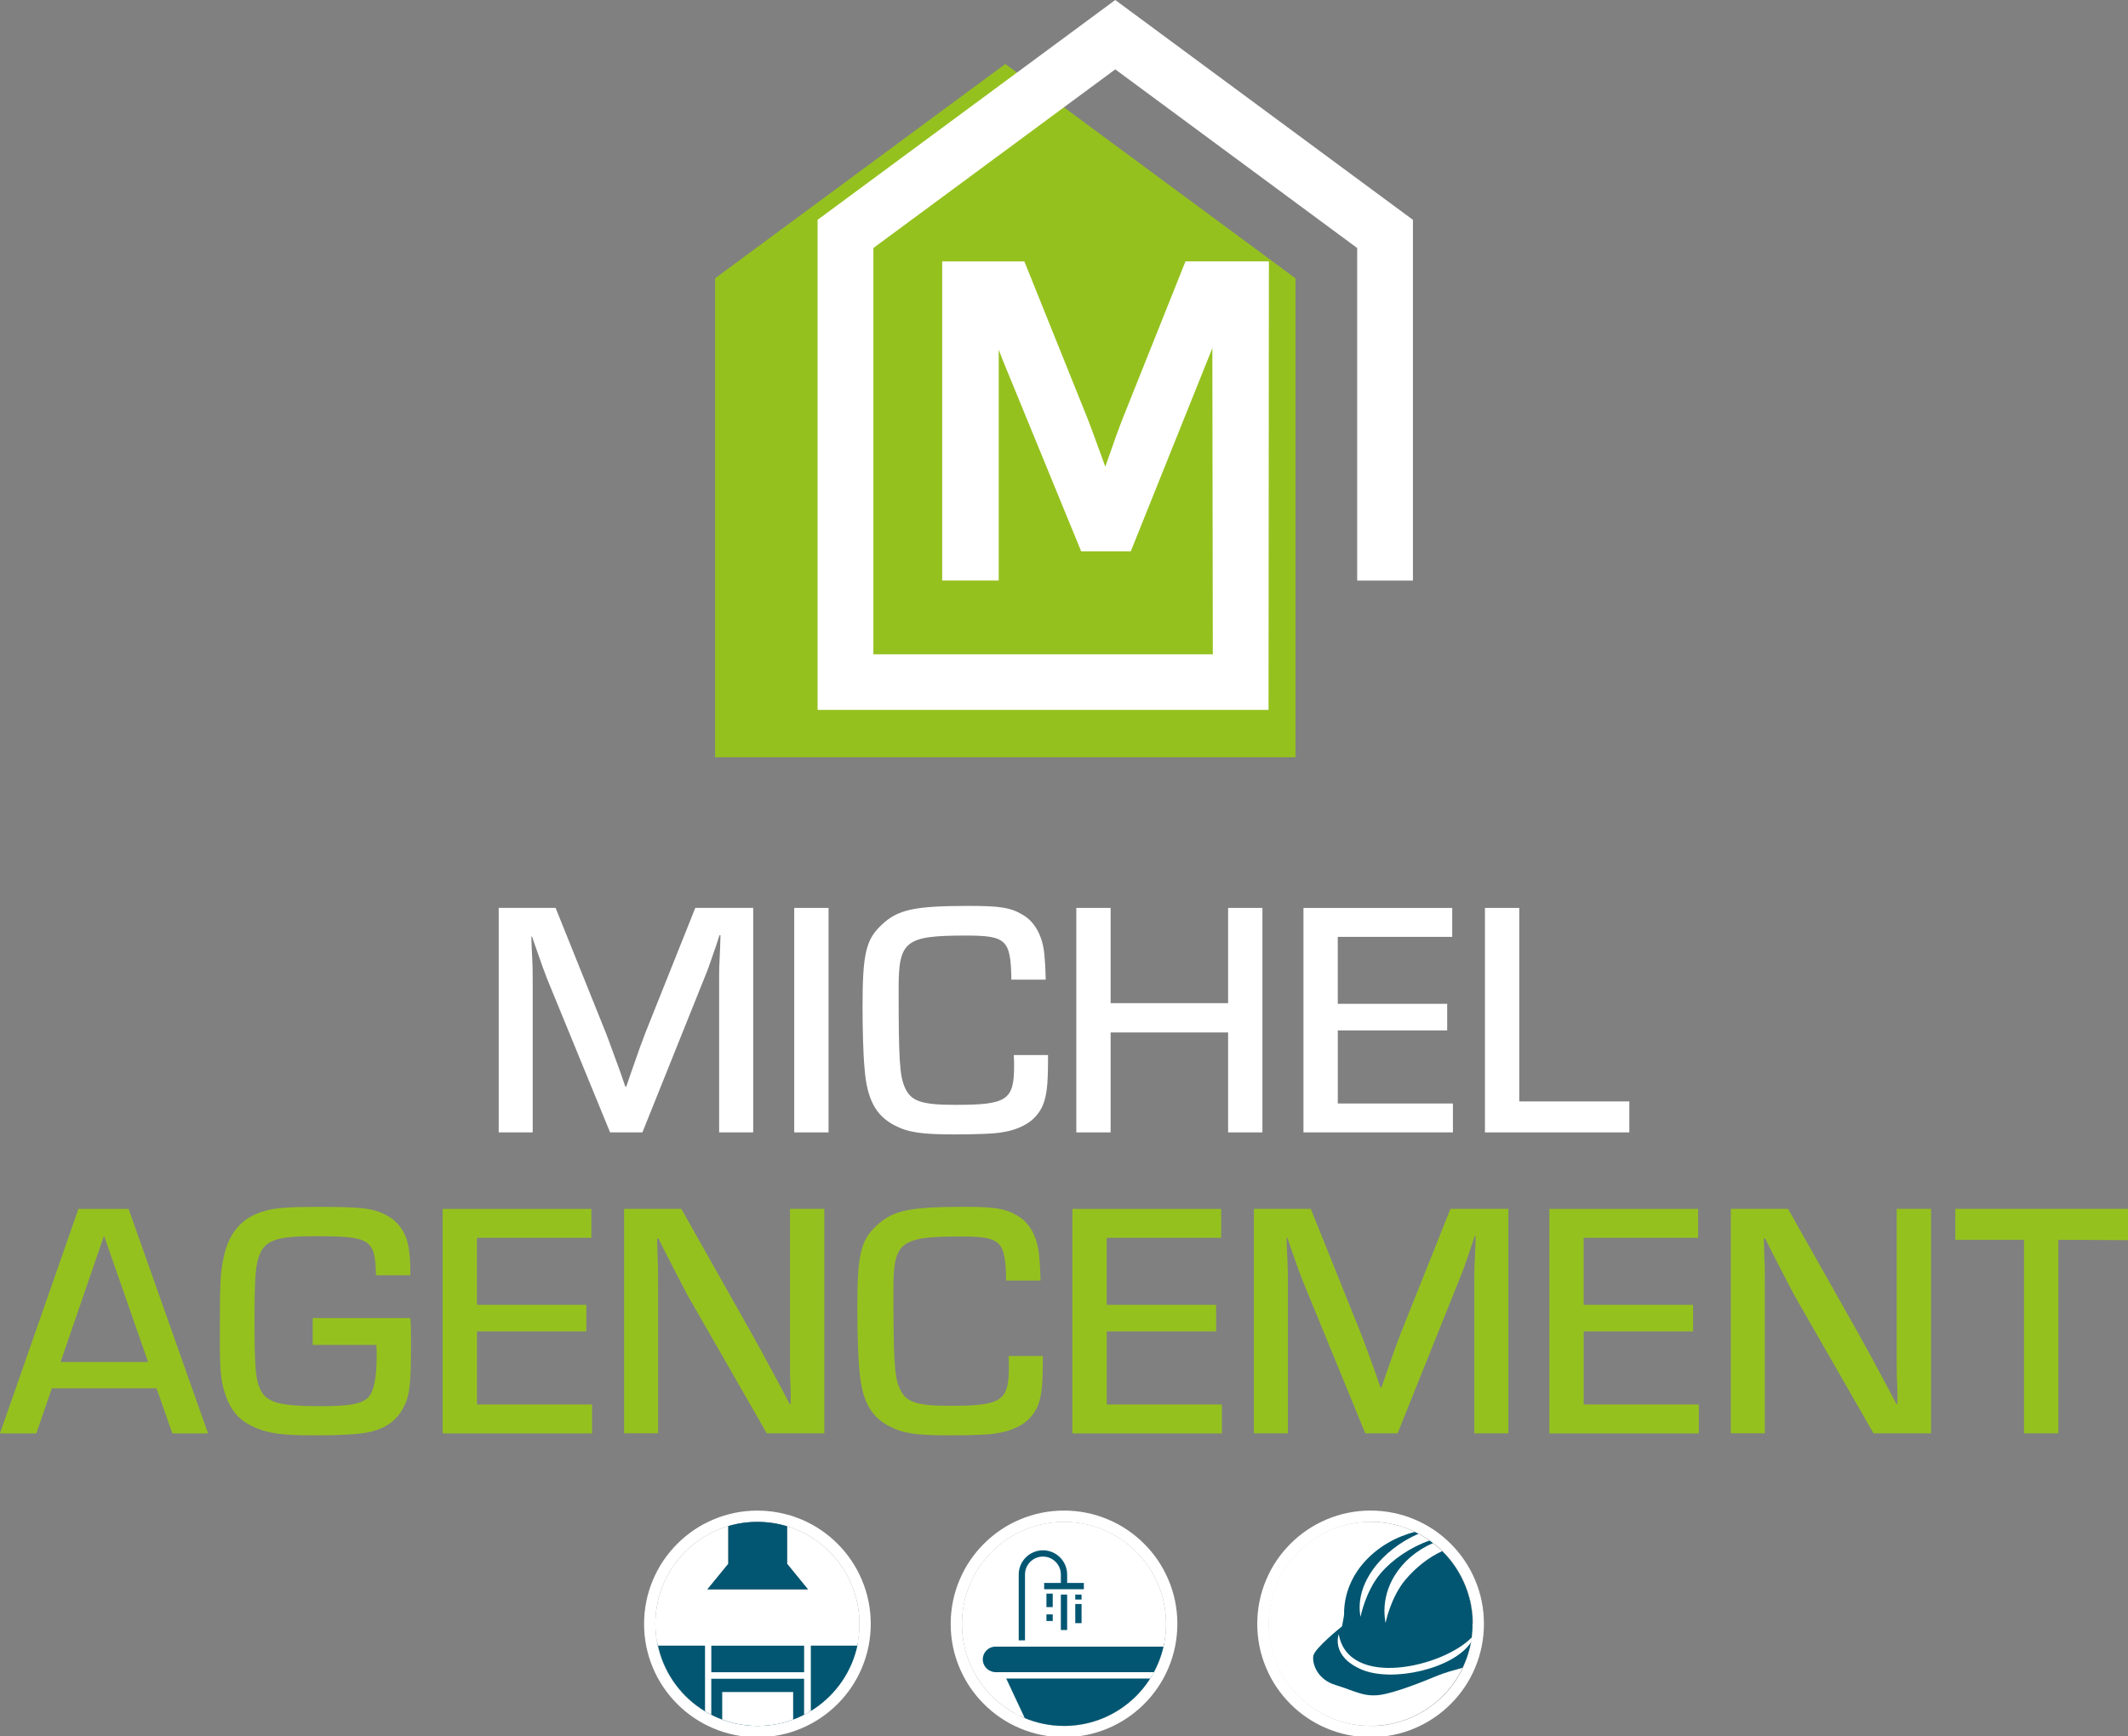 <?xml version="1.0" encoding="UTF-8"?>
<svg id="Calque_1" data-name="Calque 1" xmlns="http://www.w3.org/2000/svg" xmlns:xlink="http://www.w3.org/1999/xlink" viewBox="0 0 612.63 500">
  <rect x="0" y="0" width="612.63" height="500" fill="#808080" stroke="none"/>
  <defs>
    <style>
      .cls-1 {
        clip-path: url(#clippath);
      }

      .cls-2 {
        fill: none;
      }

      .cls-2, .cls-3, .cls-4, .cls-5, .cls-6, .cls-7 {
        stroke-width: 0px;
      }

      .cls-3 {
        fill: #95c11f;
      }

      .cls-8 {
        clip-path: url(#clippath-1);
      }

      .cls-4, .cls-6 {
        fill: #035671;
      }

      .cls-5, .cls-6 {
        fill-rule: evenodd;
      }

      .cls-5, .cls-7 {
        fill: #fff;
      }
    </style>
    <clipPath id="clippath">
      <circle class="cls-2" cx="218.13" cy="467.62" r="29.38"/>
    </clipPath>
    <clipPath id="clippath-1">
      <circle class="cls-2" cx="306.31" cy="467.62" r="29.38"/>
    </clipPath>
  </defs>
  <g>
    <path class="cls-7" d="M247.43,467.62c0,16.22-13.15,29.38-29.38,29.38s-29.38-13.15-29.38-29.38c0-13.31,8.85-24.56,20.99-28.16v10.86l-6.01,7.36h28.95l-6.01-7.36v-10.81c12.05,3.66,20.83,14.86,20.83,28.11Z"/>
    <path class="cls-4" d="M226.6,436.1v3.41c-2.71-.82-5.58-1.26-8.55-1.26s-5.73.42-8.38,1.21v-3.36h16.93Z"/>
    <path class="cls-7" d="M248.11,454.92c-1.64-3.89-4-7.38-6.99-10.37-3-3-6.48-5.35-10.37-6.99-1.36-.57-2.74-1.05-4.15-1.43-.03,0-.05-.01-.08-.02-2.75-.74-5.58-1.11-8.47-1.11-4.4,0-8.68.86-12.7,2.57-3.89,1.64-7.38,4-10.37,6.99-2.99,3-5.35,6.48-6.99,10.37-1.7,4.02-2.57,8.3-2.57,12.7s.86,8.68,2.57,12.7c1.64,3.89,4,7.38,6.99,10.37,3,3,6.49,5.35,10.37,6.99,4.02,1.7,8.3,2.57,12.7,2.57s8.68-.86,12.7-2.57c3.89-1.64,7.37-4,10.37-6.99,3-3,5.35-6.48,6.99-10.37,1.7-4.02,2.57-8.3,2.57-12.7s-.86-8.68-2.57-12.7ZM218.05,497c-16.22,0-29.38-13.15-29.38-29.38,0-13.31,8.85-24.56,20.99-28.16,2.66-.79,5.47-1.21,8.38-1.21s5.85.44,8.55,1.26c12.05,3.66,20.83,14.86,20.83,28.11,0,16.22-13.15,29.38-29.38,29.38Z"/>
    <path class="cls-4" d="M232.61,457.68h-28.95l6.01-7.36v-10.86c2.66-.79,5.47-1.21,8.38-1.21s5.85.44,8.55,1.26v10.81l6.01,7.36Z"/>
    <g class="cls-1">
      <g>
        <rect class="cls-4" x="232.53" y="472.99" width="18.29" height="28.52"/>
        <rect class="cls-4" x="185.59" y="472.99" width="18.29" height="28.52"/>
        <rect class="cls-4" x="203.87" y="472.99" width="28.52" height="9.46"/>
        <rect class="cls-4" x="203.87" y="482.52" width="28.52" height="18.99"/>
        <path class="cls-7" d="M233.3,472.09h-48.62v30.33h67.04v-30.33h-18.42ZM204.78,473.89h26.72v7.65h-26.72v-7.65ZM202.97,500.61h-16.48v-26.72h16.48v26.72ZM231.49,500.61h-3.15v-13.36h-20.42v13.36h-3.15v-17.18h26.72v17.18ZM249.91,500.61h-16.48v-26.72h16.48v26.72Z"/>
      </g>
    </g>
  </g>
  <g>
    <circle class="cls-7" cx="306.31" cy="467.62" r="29.38"/>
    <path class="cls-7" d="M336.38,454.92c-1.64-3.89-4-7.38-6.99-10.37-3-3-6.48-5.35-10.37-6.99-4.02-1.7-8.3-2.57-12.7-2.57s-8.68.86-12.7,2.57c-3.89,1.64-7.38,4-10.37,6.99-3,3-5.35,6.48-6.99,10.37-1.7,4.02-2.57,8.3-2.57,12.7s.86,8.68,2.57,12.7c1.64,3.89,4,7.38,6.99,10.37,3,3,6.48,5.35,10.37,6.99,4.02,1.7,8.3,2.57,12.7,2.57s8.68-.86,12.7-2.57c3.89-1.64,7.38-4,10.37-6.99,3-3,5.35-6.48,6.99-10.37,1.7-4.02,2.57-8.3,2.57-12.7s-.86-8.68-2.57-12.7ZM306.31,497c-8.11,0-15.46-3.29-20.77-8.6-.75-.75-1.45-1.54-2.12-2.36-.37-.46-.72-.93-1.07-1.41-.14-.19-.27-.39-.4-.58-.13-.2-.26-.39-.39-.59s-.25-.4-.37-.6c-.12-.2-.24-.41-.36-.61-.18-.31-.35-.62-.51-.93-.22-.42-.43-.85-.63-1.28-.15-.32-.3-.65-.44-.98-1.49-3.51-2.31-7.38-2.31-11.43s.82-7.92,2.31-11.43c.14-.33.29-.66.44-.98.2-.43.41-.86.63-1.28.17-.31.34-.63.51-.93.12-.2.24-.41.36-.61.12-.2.25-.4.37-.6s.26-.4.39-.59c.13-.2.27-.39.4-.58.34-.48.7-.95,1.07-1.41.66-.82,1.37-1.61,2.12-2.36,5.32-5.32,12.66-8.6,20.77-8.6,16.22,0,29.38,13.15,29.38,29.38s-13.15,29.38-29.38,29.38Z"/>
    <g>
      <path class="cls-7" d="M294.19,473.26v-19.86c0-3.35,2.71-6.06,6.06-6.06h0c3.35,0,6.06,2.71,6.06,6.06v2.71l-12.13,17.14Z"/>
      <path class="cls-4" d="M295.09,473.26h-1.81v-19.86c0-3.84,3.13-6.97,6.97-6.97s6.97,3.13,6.97,6.97v2.71h-1.81v-2.71c0-2.85-2.31-5.16-5.16-5.16s-5.16,2.31-5.16,5.16v19.86Z"/>
    </g>
    <rect class="cls-4" x="300.6" y="455.83" width="11.43" height="1.81"/>
    <g>
      <g>
        <rect class="cls-4" x="301.26" y="458.91" width="1.81" height="3.88"/>
        <rect class="cls-4" x="301.26" y="464.89" width="1.81" height="1.9"/>
      </g>
      <rect class="cls-4" x="305.41" y="459.18" width="1.81" height="10.21"/>
      <g>
        <rect class="cls-4" x="309.56" y="459.18" width="1.81" height="1.43"/>
        <rect class="cls-4" x="309.56" y="461.9" width="1.81" height="5.51"/>
      </g>
    </g>
    <g class="cls-8">
      <g>
        <g>
          <path class="cls-4" d="M286.62,473.26h60.86c.37,0,.68.3.68.68v7.83c0,.37-.3.68-.68.68h-60.86c-2.53,0-4.59-2.06-4.59-4.59h0c0-2.53,2.06-4.59,4.59-4.59Z"/>
          <path class="cls-7" d="M343.57,483.35h-56.8c-3.07,0-5.69-2.52-5.64-5.59.05-2.99,2.5-5.4,5.5-5.4h56.8c3.07,0,5.69,2.52,5.64,5.59s-2.5,5.4-5.49,5.4ZM286.62,474.17c-2.15,0-3.88,1.85-3.67,4.04.18,1.91,1.86,3.33,3.78,3.33h56.73c1.92,0,3.6-1.42,3.78-3.33.21-2.19-1.52-4.04-3.67-4.04h-56.94Z"/>
        </g>
        <g>
          <polygon class="cls-4" points="333.89 499.59 296.29 499.59 288.26 482.45 341.92 482.45 333.89 499.59"/>
          <path class="cls-7" d="M334.47,500.5h-38.75l-8.88-18.95h56.5l-8.88,18.95ZM296.87,498.69h36.45l7.18-15.34h-50.82l7.18,15.34Z"/>
        </g>
      </g>
    </g>
  </g>
  <g>
    <path class="cls-7" d="M423.95,467.62c0,1.33-.09,2.65-.26,3.93-.01.1-.03.2-.04.3h0c-.02.13-.04.25-.06.38-.04.24-.08.47-.12.71-.47,2.58-1.28,5.04-2.38,7.33-4.73,9.89-14.83,16.72-26.52,16.72-16.22,0-29.38-13.15-29.38-29.38s13.15-29.38,29.38-29.38c4.57,0,8.89,1.04,12.74,2.9.36.17.71.35,1.06.54,1.1.58,2.16,1.24,3.16,1.95.34.24.68.49,1.01.75.93.72,1.81,1.49,2.64,2.31,5.41,5.33,8.76,12.73,8.76,20.92Z"/>
    <path class="cls-6" d="M423.93,466.47c0-.24-.02-.47-.04-.71,0-.04,0-.07,0-.11,0-.11-.01-.21-.02-.32-.02-.25-.04-.5-.07-.75-.01-.13-.03-.25-.04-.37-.06-.5-.13-.99-.21-1.48-.04-.24-.08-.49-.13-.73-.02-.12-.05-.24-.07-.36-.03-.12-.05-.25-.08-.37-.03-.12-.05-.23-.08-.35-.03-.12-.06-.24-.09-.36-.03-.12-.06-.24-.09-.36-.04-.14-.08-.29-.12-.43-.03-.09-.05-.18-.08-.27-.03-.09-.05-.18-.08-.28-.02-.06-.03-.12-.05-.18-.03-.08-.05-.17-.08-.25-.04-.12-.07-.23-.11-.35-.04-.14-.09-.28-.14-.42-.03-.09-.06-.18-.1-.27-.05-.16-.11-.31-.17-.46-.03-.07-.05-.15-.08-.22-.04-.11-.09-.22-.13-.34-.04-.11-.09-.21-.13-.32,0-.01-.01-.03-.02-.04-.04-.1-.08-.2-.13-.31-.1-.22-.19-.44-.29-.66-.04-.1-.09-.2-.14-.29-.01-.03-.03-.06-.04-.09-.04-.09-.09-.18-.13-.27-.05-.11-.1-.21-.16-.32,0,0,0,0,0,0-.05-.1-.1-.2-.15-.3,0-.01-.01-.03-.02-.04-.05-.1-.1-.2-.15-.29-.06-.11-.11-.21-.17-.32-.06-.11-.12-.21-.17-.31-.05-.09-.11-.19-.16-.28-.02-.03-.03-.05-.05-.08-.04-.07-.08-.14-.12-.21-.07-.12-.15-.25-.22-.37-.06-.1-.12-.2-.18-.29-.06-.1-.13-.2-.19-.3-.06-.1-.13-.2-.2-.3-.07-.1-.13-.2-.2-.3-.06-.1-.13-.19-.2-.29-.08-.11-.16-.23-.24-.34-.06-.08-.12-.17-.18-.25-.07-.1-.14-.19-.21-.29-.07-.09-.14-.19-.22-.28-.15-.19-.29-.37-.44-.56-.08-.09-.15-.18-.23-.27-.08-.09-.15-.18-.23-.27-.08-.09-.15-.18-.23-.27-.08-.09-.16-.18-.24-.27-.08-.09-.16-.18-.24-.26-.08-.09-.16-.17-.24-.26-.24-.26-.49-.51-.75-.76-3.95,1.79-7.64,4.77-10.52,8.16-4.36,5.14-5.79,12.53-5.79,12.53-1.8-9.76,4.21-18.92,13.66-23-.16-.13-.33-.25-.5-.38-.08-.06-.17-.12-.25-.18-.08-.06-.17-.12-.25-.18-5.53,1.93-10.78,5.55-14.08,9.45-4.36,5.14-5.79,12.53-5.79,12.53-1.78-9.64,6.25-19.39,16.7-23.93-.09-.05-.17-.09-.26-.14-.26-.14-.53-.27-.8-.4-10.91,2.78-20.46,11.8-20.37,23.75,0,.47-.6,3.46-.6,3.46,0,0-7.88,6.27-8.25,8.47-.38,2.2,1.07,6.82,6.43,8.43,5.35,1.61,7.88,3.39,12.43,2.88,4.55-.51,13.71-4.27,16.6-5.48,2.52-1.05,4.81-1.61,7.54-2.38h0c.03-.07.06-.13.09-.2.01-.02.02-.05.03-.07l.13-.29s0-.01,0-.02c.05-.1.09-.21.14-.31.05-.12.1-.23.15-.35.04-.08.07-.17.11-.26.01-.03.02-.05.03-.08.04-.1.08-.19.12-.29.01-.03.02-.05.03-.08.04-.09.07-.18.11-.27.04-.11.08-.22.13-.34.03-.09.06-.17.1-.26.02-.04.03-.08.04-.13.03-.1.07-.19.1-.29.04-.12.08-.24.12-.37.04-.14.09-.27.13-.41.03-.1.06-.19.09-.29.03-.1.06-.2.09-.3.04-.13.07-.26.11-.39.04-.15.08-.3.12-.44.04-.15.07-.29.11-.44,0-.02,0-.03.01-.05.04-.15.07-.31.1-.46,0,0,0,0,0,0,.03-.16.07-.32.1-.48.03-.16.06-.32.09-.48,0,0,0,0,0,0,.08-.12.15-.23.22-.35l-.03-.47s-.05.08-.07.11h0c-7.36,11.21-40.65,13.73-38.18-1.59,2.84,15.8,30.05,9.46,38.28.91.06-.48.12-.97.16-1.46.01-.13.02-.27.03-.4,0-.04,0-.09,0-.13,0-.14.02-.28.02-.43,0-.03,0-.06,0-.09,0-.12.01-.24.01-.36,0-.05,0-.1,0-.14,0-.13,0-.25,0-.38,0-.02,0-.04,0-.06,0-.16,0-.32,0-.48h0c0-.39,0-.77-.02-1.15Z"/>
    <path class="cls-7" d="M424.64,454.92c-1.64-3.89-4-7.38-6.99-10.37-2.99-3-6.48-5.35-10.37-6.99-4.02-1.7-8.3-2.57-12.7-2.57s-8.68.86-12.7,2.57c-3.89,1.64-7.37,4-10.37,6.99-3,3-5.35,6.48-6.99,10.37-1.7,4.02-2.57,8.3-2.57,12.7s.86,8.68,2.57,12.7c1.64,3.89,4,7.38,6.99,10.37,3,3,6.48,5.35,10.37,6.99,4.02,1.7,8.3,2.57,12.7,2.57s8.68-.86,12.7-2.57c3.89-1.64,7.38-4,10.37-6.99,3-3,5.35-6.48,6.99-10.37,1.7-4.02,2.57-8.3,2.57-12.7s-.86-8.68-2.57-12.7ZM423.95,467.62c0,.16,0,.32,0,.48,0,.02,0,.04,0,.06,0,.13,0,.25,0,.38,0,.05,0,.1,0,.14,0,.12,0,.24-.01.36,0,.03,0,.06,0,.09,0,.14-.01.29-.02.43,0,.04,0,.09,0,.13,0,.13-.02.27-.03.4-.04.49-.09.98-.16,1.46,0,.06-.01.12-.02.18,0,.04-.01.09-.02.13h0c0,.06-.02.13-.03.19,0,.05-.01.1-.02.15,0,.01,0,.03,0,.04h0s0,.05-.01.08c-.01.09-.03.19-.05.28-.02.12-.04.24-.06.35-.03.16-.06.32-.09.48-.03.16-.06.32-.1.48,0,0,0,0,0,0-.03.15-.07.31-.1.46,0,.02,0,.03-.01.05-.03.15-.07.29-.11.44-.04.15-.08.3-.12.44-.03.13-.07.26-.11.39-.03.1-.06.2-.09.3-.03.1-.06.19-.09.29-.04.14-.08.27-.13.41-.04.12-.08.25-.12.37-.03.1-.07.19-.1.29-.01.04-.03.08-.04.13-.03.09-.06.18-.1.26-.04.11-.08.22-.13.34-.03.09-.07.18-.11.27,0,.03-.02.05-.03.08-.04.1-.08.19-.12.29,0,.03-.02.05-.03.08-.04.09-.07.17-.11.26-.05.12-.1.23-.15.35-.05.1-.09.21-.14.31,0,0,0,.01,0,.02l-.13.29s-.02.05-.03.07c-.03.07-.06.13-.09.2-.01.03-.02.05-.03.07-.05.11-.11.22-.16.33-.05.1-.1.21-.16.31,0,0,0,0,0,.01-.05.1-.11.21-.16.31-.08.15-.16.29-.24.44-.05.09-.1.18-.15.27-.03.06-.07.12-.1.17-.13.22-.26.44-.39.66-.05.08-.1.16-.14.23-.04.06-.07.11-.11.17-.04.07-.08.13-.12.2-.01.02-.03.04-.04.07-.07.1-.13.21-.2.31-.08.12-.16.24-.24.36-.13.18-.25.37-.38.55-.08.11-.16.22-.24.32,0,.01-.02.02-.02.03-.09.13-.19.25-.29.38,0,0,0,0,0,.01-.1.13-.2.26-.3.38-.01.02-.03.03-.04.05-.1.12-.19.24-.29.36,0,0-.01.01-.02.02-.1.12-.21.25-.31.37-.11.13-.22.25-.33.38,0,0,0,0,0,0-.11.13-.22.25-.34.37-.1.11-.2.22-.3.32-.03.04-.07.07-.1.11,0,0-.01.02-.02.02-.09.1-.18.19-.28.29-.12.12-.24.24-.36.36-.11.11-.23.23-.35.34-.01.01-.03.02-.04.04-.12.11-.23.22-.35.33-.12.12-.25.23-.38.34-.12.11-.24.21-.37.32-.01,0-.02.02-.03.03-.12.11-.25.21-.37.31-.11.09-.22.18-.33.27,0,0,0,0-.01,0-.05.04-.1.08-.15.12-.09.07-.17.14-.26.21-.02.01-.03.03-.05.04-.13.1-.26.2-.39.3-.13.1-.27.2-.4.29,0,0-.02.01-.03.02-.12.09-.25.18-.37.27-.01,0-.03.02-.04.03-.13.09-.27.18-.4.27,0,0,0,0,0,0-.13.09-.26.17-.38.25-.14.09-.27.18-.41.26-.19.12-.38.23-.57.35-.09.05-.17.1-.26.15-.43.25-.86.48-1.3.71-.08.04-.17.09-.25.13-.12.06-.25.12-.37.18-.06.03-.11.05-.17.08-.12.06-.24.11-.36.17-.06.03-.12.05-.17.08-.24.11-.47.21-.71.31-.16.07-.32.13-.48.2-.03.01-.06.02-.09.04-.11.04-.22.09-.33.13-.02,0-.04.01-.06.02-.09.04-.19.07-.28.1-.39.14-.79.28-1.19.41-.08.02-.15.05-.23.07-.47.14-.94.28-1.42.4-.09.02-.18.05-.27.07-.08.02-.16.04-.24.06-.04,0-.07.02-.11.03-.05.01-.1.02-.15.03-.4.09-.8.17-1.2.25-.07.01-.13.02-.2.04-.17.03-.35.06-.52.09-.08.01-.16.03-.24.04-.27.04-.54.08-.81.11-.07,0-.13.02-.2.02-.06,0-.13.01-.19.02-.05,0-.1.01-.14.01-.09,0-.18.02-.27.03-.08,0-.16.01-.25.02-.02,0-.03,0-.05,0-.08,0-.16.01-.24.02-.23.02-.47.03-.7.04-.11,0-.23.01-.34.02-.1,0-.19,0-.29,0-.01,0-.02,0-.03,0-.08,0-.16,0-.25,0-.01,0-.03,0-.05,0-.07,0-.14,0-.2,0-.11,0-.21,0-.32,0-16.22,0-29.38-13.15-29.38-29.38s13.15-29.38,29.38-29.38c.14,0,.29,0,.43,0,.14,0,.28,0,.43,0,.11,0,.21,0,.32.01.11,0,.21,0,.32.01.01,0,.03,0,.04,0,.1,0,.19.01.29.02.06,0,.11,0,.17.01.06,0,.13,0,.2.01.12,0,.23.02.35.03.14.01.28.03.42.04.39.04.77.08,1.15.14.09.01.17.03.26.04.06,0,.13.02.19.03.1.01.2.03.31.05.09.01.17.03.25.04.07.01.14.02.21.04.05,0,.1.02.15.03.12.02.24.05.36.07.1.02.19.04.29.06.05.01.1.02.15.03.42.09.84.19,1.25.3.09.02.19.05.28.08.02,0,.05.01.07.02.08.02.16.05.24.07.07.02.13.04.2.06.1.03.2.06.29.09.11.03.21.06.31.1.39.13.78.26,1.17.4.08.03.17.06.25.1.26.1.51.2.77.3.09.04.18.08.28.11.09.04.19.08.28.12.08.03.16.07.24.11.28.12.55.25.83.38.27.13.54.26.8.4.23.12.45.24.67.36.27.15.54.3.8.46,0,0,.02,0,.02.01.13.08.25.15.38.23.26.16.53.33.78.5.13.09.26.17.39.26.13.09.25.17.38.27.09.06.17.12.25.18.08.06.17.12.25.18.17.12.33.25.5.38.12.09.23.18.35.27.23.18.46.37.68.56.22.19.44.38.66.58.59.53,1.16,1.09,1.71,1.67.08.09.16.17.24.26.08.09.16.17.24.26.08.09.16.18.24.27.08.09.16.18.23.27.08.09.15.18.23.27.08.09.15.18.23.27.15.18.3.37.44.56.07.09.15.19.22.28.07.1.14.19.21.29.06.08.12.16.18.25.08.11.16.23.24.34.07.1.13.19.2.29.07.1.13.2.2.3.07.1.13.2.2.3.07.1.13.2.19.3.06.1.12.2.18.29.08.12.15.24.22.37.04.07.08.14.12.21.02.03.03.05.05.08.05.09.11.19.16.28.06.1.12.21.17.31.06.1.11.21.17.32.05.1.1.2.15.29,0,.01.01.03.02.04.05.1.1.2.15.3,0,0,0,0,0,0,.05.11.11.21.16.32.04.09.09.18.13.27.01.03.03.06.04.09.05.1.09.19.14.29.1.22.2.44.29.66.04.1.09.2.13.31,0,.01.01.03.02.04.04.11.09.21.13.32.04.11.09.22.13.34.03.07.06.14.08.22.06.15.11.31.17.46.03.09.06.18.1.27.05.14.1.28.14.42.04.11.08.23.11.35.03.08.05.17.08.25.02.06.04.12.05.18.03.09.05.18.08.28.03.09.05.18.08.27.04.14.08.29.12.43.03.12.06.24.09.36.03.12.06.24.09.36.03.12.05.23.08.35.03.12.05.25.08.37.03.12.05.24.07.36.05.24.09.49.13.73.08.49.15.98.21,1.48.01.12.03.25.04.37.03.25.05.5.07.75,0,.11.02.21.02.32,0,.03,0,.07,0,.11.01.24.03.47.04.71.01.38.02.76.02,1.14h0Z"/>
    <path class="cls-5" d="M423.69,472.59c-.07.12-.14.24-.22.35-4.97,7.58-22.6,11.62-31.46,7.83-8.99-3.84-6.61-10.13-6.61-10.13,0,0-.15,9.33,15.1,10.2,15.25.87,23.14-8.98,23.14-8.98h0s.02.26.02.26l.03.47Z"/>
  </g>
  <g>
    <path class="cls-7" d="M216.82,326.09h-9.79v-43.12c0-4.07,0-4.55.29-10.27l.1-3.39h-.29l-.97,3c-1.94,5.72-2.52,7.27-3.29,9.11l-17.93,44.67h-9.3l-18.12-44.19c-.87-2.23-1.36-3.59-3.29-9.11l-1.07-3.1h-.19l.1,3.29c.29,5.43.29,6.4.29,9.98v43.12h-9.79v-64.64h16.38l14.34,35.66c1.26,3.2,1.74,4.75,4.36,11.82l1.36,3.97h.29l1.36-3.97c2.42-6.98,3.1-8.82,4.26-11.82l14.25-35.66h16.67v64.64Z"/>
    <path class="cls-7" d="M238.53,326.09h-9.88v-64.64h9.88v64.64Z"/>
    <path class="cls-7" d="M301.71,303.8v2.23c0,9.11-.87,12.6-3.78,15.7-1.84,2.03-5.33,3.68-9.01,4.26-2.33.48-7.56.68-14.05.68-9.69,0-13.47-.58-17.35-2.62-5.43-2.81-7.95-7.56-8.62-16.38-.39-3.88-.58-11.44-.58-17.83,0-15.12.97-19.28,5.43-23.45,4.65-4.46,9.4-5.52,25.2-5.52,8.92,0,12.02.48,15.41,2.52,3.59,2.03,5.81,6.2,6.3,11.44.19,2.03.29,3.2.39,7.27h-9.88c-.19-11.53-1.45-12.69-13.18-12.69-17.35,0-19.28,1.55-19.28,15.12,0,20.45.29,24.9,1.65,28.3,1.74,4.26,4.65,5.33,14.73,5.33,14.83,0,16.86-1.36,16.86-11.24,0-.87,0-1.65-.1-3.1h9.88Z"/>
    <path class="cls-7" d="M363.44,326.09h-9.88v-28.78h-33.82v28.78h-9.88v-64.64h9.88v27.42h33.82v-27.42h9.88v64.64Z"/>
    <path class="cls-7" d="M385.14,289.07h31.49v7.66h-31.49v21.03h33.14v8.33h-43.03v-64.64h42.83v8.33h-32.95v19.28Z"/>
    <path class="cls-7" d="M437.38,317.17h31.69v8.92h-41.57v-64.64h9.88v55.72Z"/>
  </g>
  <g>
    <path class="cls-3" d="M14.92,399.77l-4.46,12.99H0l22.58-64.64h14.44l22.87,64.64h-10.27l-4.55-12.99H14.92ZM29.94,355.87l-12.5,36.34h25.2l-12.69-36.34Z"/>
    <path class="cls-3" d="M118.13,379.51c.19,3.1.19,3.97.19,7.85,0,11.73-.39,14.83-2.42,18.41-1.74,3.1-4.46,5.23-8.33,6.3-2.81.87-8.24,1.26-16.86,1.26-9.11,0-12.89-.48-16.76-2.03-5.04-2.03-7.75-5.14-9.4-10.76-.97-3.1-1.26-6.59-1.26-13.95,0-18.12.1-19.77,1.16-24.81,1.55-7.07,5.43-11.34,11.82-13.08,2.91-.87,6.88-1.16,15.02-1.16,13.86,0,16.67.39,21.13,3.1,2.42,1.55,4.36,4.46,5.04,7.66.48,2.52.68,4.36.68,8.92h-9.88c-.29-10.47-1.55-11.24-17.83-11.24-10.18,0-13.76,1.07-15.5,4.85-1.36,3-1.65,6.59-1.65,19.38,0,13.76.29,16.96,1.65,19.87,1.74,3.78,5.52,4.85,17.15,4.85,7.75,0,11.24-.48,13.37-2.03,2.03-1.36,3-5.52,3-12.5,0-.48,0-1.74-.1-3.1h-18.32v-7.75h28.1Z"/>
    <path class="cls-3" d="M137.31,375.74h31.49v7.66h-31.49v21.03h33.14v8.33h-43.03v-64.64h42.83v8.33h-32.95v19.28Z"/>
    <path class="cls-3" d="M237.32,412.75h-16.57l-22.68-39.54c-1.16-2.13-2.33-4.46-6.49-12.5l-2.03-4.07h-.39l.1,3.29.1,3.39c.1.19.1,3.59.1,6.78v42.64h-9.79v-64.64h16.47l20.06,35.56c2.23,3.97,3.39,6.11,8.43,15.5l2.71,5.14h.29v-3.29l-.1-3.29c-.1-.48-.1-3.68-.1-6.69v-42.93h9.88v64.64Z"/>
    <path class="cls-3" d="M300.21,390.46v2.23c0,9.11-.87,12.6-3.78,15.7-1.84,2.03-5.33,3.68-9.01,4.26-2.33.48-7.56.68-14.05.68-9.69,0-13.47-.58-17.35-2.62-5.43-2.81-7.95-7.56-8.62-16.38-.39-3.88-.58-11.44-.58-17.83,0-15.12.97-19.28,5.43-23.45,4.65-4.46,9.4-5.52,25.2-5.52,8.92,0,12.02.48,15.41,2.52,3.59,2.03,5.81,6.2,6.3,11.44.19,2.03.29,3.2.39,7.27h-9.88c-.19-11.53-1.45-12.69-13.18-12.69-17.35,0-19.28,1.55-19.28,15.12,0,20.45.29,24.9,1.65,28.3,1.74,4.26,4.65,5.33,14.73,5.33,14.83,0,16.86-1.36,16.86-11.24,0-.87,0-1.65-.1-3.1h9.88Z"/>
    <path class="cls-3" d="M318.62,375.74h31.49v7.66h-31.49v21.03h33.14v8.33h-43.03v-64.64h42.83v8.33h-32.95v19.28Z"/>
    <path class="cls-3" d="M434.23,412.75h-9.79v-43.12c0-4.07,0-4.55.29-10.27l.1-3.39h-.29l-.97,3c-1.94,5.72-2.52,7.27-3.29,9.11l-17.93,44.67h-9.3l-18.12-44.19c-.87-2.23-1.36-3.59-3.29-9.11l-1.07-3.1h-.19l.1,3.29c.29,5.43.29,6.4.29,9.98v43.12h-9.79v-64.64h16.38l14.34,35.66c1.26,3.2,1.74,4.75,4.36,11.82l1.36,3.97h.29l1.36-3.97c2.42-6.98,3.1-8.82,4.26-11.82l14.25-35.66h16.67v64.64Z"/>
    <path class="cls-3" d="M455.93,375.74h31.49v7.66h-31.49v21.03h33.14v8.33h-43.03v-64.64h42.83v8.33h-32.95v19.28Z"/>
    <path class="cls-3" d="M555.94,412.75h-16.57l-22.68-39.54c-1.16-2.13-2.33-4.46-6.49-12.5l-2.03-4.07h-.39l.1,3.29.1,3.39c.1.19.1,3.59.1,6.78v42.64h-9.79v-64.64h16.47l20.06,35.56c2.23,3.97,3.39,6.11,8.43,15.5l2.71,5.14h.29v-3.29l-.1-3.29c-.1-.48-.1-3.68-.1-6.69v-42.93h9.88v64.64Z"/>
    <path class="cls-3" d="M592.57,412.75h-9.88v-55.72h-19.77v-8.92h49.71v9.01l-20.06-.1v55.72Z"/>
  </g>
  <g>
    <polygon class="cls-3" points="372.96 80.15 289.41 18.43 205.86 80.15 205.86 218.06 372.96 218.06 372.96 80.15"/>
    <path class="cls-7" d="M405.89,62.66L322.34.94l-1.27-.94-1.27.94-83.55,61.72-.87.64v141.13h129.82v-2.14s.1-124.88.1-124.88v-2.14s-2.14,0-2.14,0h-21.87l-.54,1.35-17.46,43.7c-1.4,3.62-2.22,5.81-5.08,14.07-1.29-3.49-2.13-5.81-2.81-7.69-.93-2.57-1.49-4.12-2.38-6.37l-17.58-43.71-.54-1.34h-23.65v91.9h16.27v-63.4c0-1.21,0-2.18,0-3.09.33.88.63,1.67.98,2.56v.02s.01.02.01.02l22.21,54.15.54,1.33h14.28l.54-1.34,21.96-54.72c.34-.79.64-1.55.99-2.47,0,.99,0,2.08,0,3.56l.13,84.61h-97.72v-116.99l69.64-51.44,69.64,51.44v95.77h16.05V63.3l-.87-.64Z"/>
  </g>
</svg>